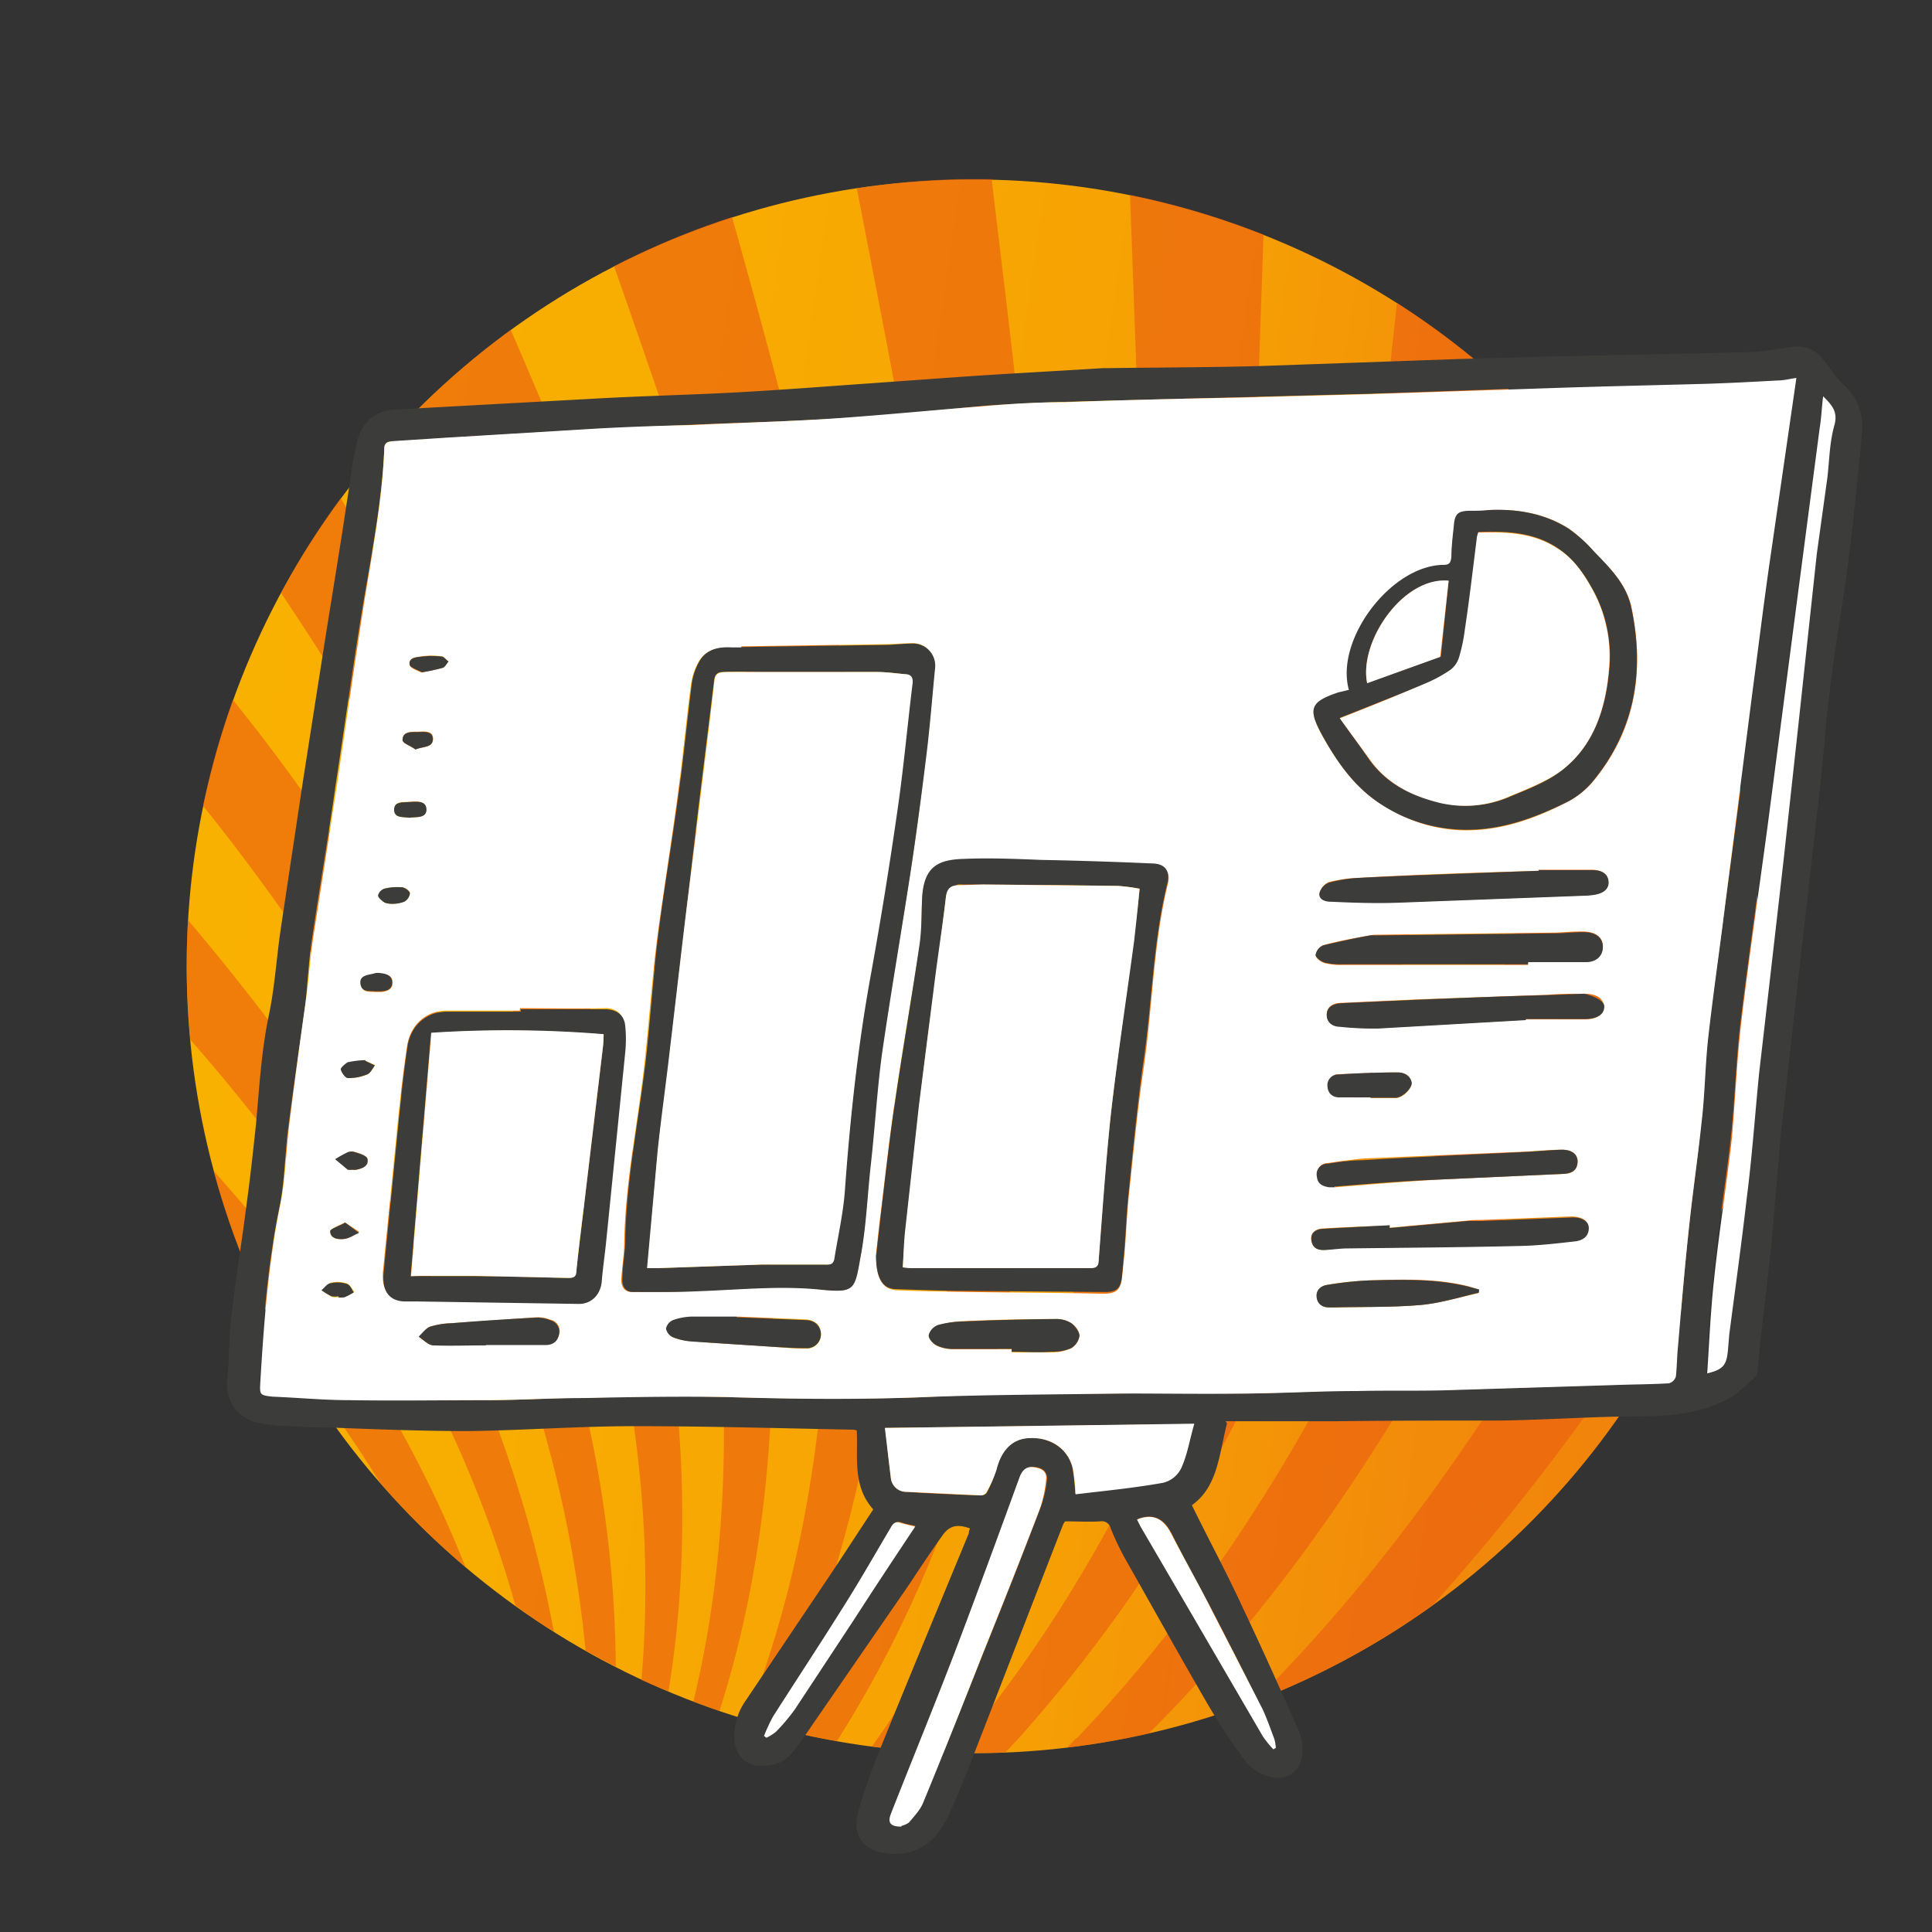 <svg xmlns="http://www.w3.org/2000/svg" viewBox="0 0 550 550"><rect x="0" y="0" width="550" height="550" fill="#333333" stroke="none"/><defs><style>.cls-1{fill:url(#linear-gradient);}.cls-2{opacity:0.6;}.cls-3{fill:none;}.cls-4{fill:#ea5a11;}.cls-5{fill:#3c3c3b;}.cls-6{fill:#fff;}</style><linearGradient id="linear-gradient" x1="2966.7" x2="2857.2" y1="-8426" y2="-8936.5" gradientTransform="rotate(-178.98 1638.37 -4170.85)" gradientUnits="userSpaceOnUse"><stop offset="0" stop-color="#f9b100"/><stop offset=".2" stop-color="#f8ad01"/><stop offset=".5" stop-color="#f6a004"/><stop offset=".7" stop-color="#f28b0a"/><stop offset=".9" stop-color="#ef7e0d"/><stop offset="1" stop-color="#ee720e"/></linearGradient></defs><circle cx="277.1" cy="275.1" r="224" class="cls-1" transform="rotate(-70.46 277.13 275.06)"/><g class="cls-2"><path d="M230.7 468q-4.5 12.2-10 24l8.6 2c20.6-37.6 33-79 39.6-122.5 12.3-79.4 4.6-158-9.5-236.2-5-27.3-10.2-54.6-15.6-81.8a222.7 222.7 0 0 0-35.7 8.4c16 56.8 31 113.8 39.4 172.6 11 79 11 157.2-17 233.3zM219.6 399.5c-1.3 30.2-6 59.5-14.8 87.6q3.8 1.4 7.6 2.5c14.5-36.7 21.4-75.6 23-116 3.3-79-12.7-154.8-37.3-229q-11.3-34.5-23.3-68.7a223.8 223.8 0 0 0-29.3 18c17 39 32.8 78.4 45.6 119 19.2 60.8 31.5 122.6 28.6 186.7zM54 296.2a223.5 223.5 0 0 0 6.8 37c30 33.5 55 70.5 71.7 113q7 5.7 14 11c-11.5-41.6-31.5-80-57-116a544.7 544.7 0 0 0-35.4-45zM115.8 173.8c35.2 61 61.6 125.7 73 195.8 6.3 37.8 7.4 75.2 1.4 112l7.2 2.8c9-38 10.4-77 6.5-117.2-7.3-72.7-30.6-140.8-62.8-205.6q-11-22.5-22.6-44.7A225.3 225.3 0 0 0 97 142q9.5 15.8 18.8 31.8zM108.2 422a374.2 374.2 0 0 0-26.7-37.7 224.4 224.4 0 0 0 26.7 37.8zm281.8-7.5c-18.6 28.7-39.3 55.5-63 79a222.3 222.3 0 0 0 30-9c35-34.8 63.4-75 88.6-118.2 20.6-35.2 38.3-71.8 54.8-109a223 223 0 0 0-13-59.5l-5.6 16C457.4 283.5 430.4 352 390 414.5zM293.2 491.2l-7 7.7q9-.5 17.6-1.5l2.5-2.7c49-51 81.4-112 106.6-177 21-54.6 36-110.8 50.4-167.2a225 225 0 0 0-30.8-36.8c-10.7 56-21.4 112.2-35.3 167.5-19.5 77-51.2 149-104 210zM281.5 466a338.7 338.7 0 0 1-22.2 32.3q6 .5 12.3.7c18.6-21.7 34.4-46 48-72 34.6-65.5 52.8-136 62.4-209 5.8-43.8 10.7-87.8 15.5-132a223.4 223.4 0 0 0-38-19.3c-1.8 55.2-3.4 110.4-8 165.4-7 82.7-26.2 162.3-70 234zM157 315.3c-19.3-52.4-46.2-100.6-77-146.6a223 223 0 0 0-13.7 30.5l6 7.6c43.3 55.7 75.4 118 92.6 187a333.4 333.4 0 0 1 10.2 80.8l7.4 3.6c4.8-56-6.2-110-25.7-163zm251 141.5a224.6 224.6 0 0 0 82.6-113.5c-10.5 17.3-21.5 34.4-33.2 51A655.5 655.5 0 0 1 408 457zM57.8 229.4a223.7 223.7 0 0 0-4.3 32.5c49 58 87.8 121.6 103.2 197.5l1 5q4.4 2.8 9 5.4C159 390.2 125 321.3 79 257.3q-10.3-14.3-21.2-28zM295.4 314c-6.4 65-22.3 127-57 181.7q4.8 1 9.8 1.5c26-36.4 43.3-77.5 55.3-121.2 21.4-78 24-157.5 21-237.6q-1.3-41.4-3-83a224.2 224.2 0 0 0-39.2-4.3q2 17.7 4.2 35.2c9 75.8 16.3 151.5 9 227.7z" class="cls-3"/><path d="M204 367.2c4 40 2.5 79.3-6.6 117.2l7.4 2.7c9-28 13.5-57.3 14.8-87.5 3-64-9.4-126-28.6-186.7-12.8-40.6-28.7-80-45.6-119a225 225 0 0 0-26.8 23q11.5 22.4 22.6 44.8c32.2 64.8 55.6 133 62.7 205.6zm99.5 8.8c-12 43.8-29.3 84.8-55.3 121.2l11 1.2a338.7 338.7 0 0 0 22.3-32.2c43.8-72 63-151.5 70-234 4.6-55 6.3-110.2 8.2-165.4a222.3 222.3 0 0 0-38-11.3l3 83c2.7 80 .2 159.6-21.2 237.5zM269 371.5c-6.8 43.6-19 85-39.7 122.4q4.5 1 9 1.7c34.8-55 50.7-116.7 57-181.8 7.5-76.3.2-152-8.8-227.7L282.3 51h-9a226 226 0 0 0-29.4 2.6c5.3 27.2 10.6 54.4 15.5 81.7 14 78.2 21.8 156.8 9.5 236.2zM235.5 373.5c-1.7 40.4-8.6 79.3-23 116q4 1.3 8.2 2.4 5.5-11.8 10-24c28-76.2 28.2-154.4 17-233.4-8.3-58.7-23.3-115.8-39.3-172.7a222.5 222.5 0 0 0-33.6 14q12 34 23.4 68.5c24.5 74.2 40.5 150 37.3 229zm-46.5-3.9c-11.6-70-38-134.8-73.2-195.8l-18.8-32a224.3 224.3 0 0 0-17 27c30.8 46 57.7 94 77 146.5 19.4 53 30.4 107 25.6 163l7.7 3.2c6-36.7 4.8-74-1.4-112zM53.5 262q-.5 8.4-.3 17t1 17a544.7 544.7 0 0 1 35.5 45c25.4 36.2 45.4 74.5 57 116q5.3 4 11 7.5l-1-5c-15.4-76-54-139.5-103.2-197.6zm252.9 232.8l-2.6 2.7a223.6 223.6 0 0 0 23.2-4c23.7-23.5 44.4-50.2 63-79 40.4-62.4 67.5-131 92-200.7l5.5-16a223 223 0 0 0-24-47.2C449 207 434 263.3 413 317.6 387.6 383 355 444 306.4 495zm50.6-10.4a223.3 223.3 0 0 0 51-27.6 655.5 655.5 0 0 0 49.4-62.4c11.7-16.7 22.7-33.8 33.2-51A223.7 223.7 0 0 0 501 271c0-4.5-.2-9-.6-13.6-16.5 37-34 73.7-54.8 109-25.2 43-53.7 83.4-88.5 118zM164.8 394c-17-69.2-49.3-131.5-92.5-187.2l-6-7.6a222.2 222.2 0 0 0-8.5 30.2q11 13.7 21.2 28c46 64 80 133 87.7 212.5l8.6 4.6a333.4 333.4 0 0 0-10.5-80.7zm-83.3-9.7a374.2 374.2 0 0 1 26.7 37.8 225.3 225.3 0 0 0 24.3 24c-16.7-42.3-41.8-79.3-71.7-112.8a222.5 222.5 0 0 0 20.7 51zM319.7 427c-13.7 26-29.5 50.3-48 72h9.4c1.8 0 3.5 0 5.2-.2 2.4-2.5 4.7-5 7-7.7 53-60.7 84.6-132.6 104-209.7 14-55.3 24.7-111.5 35.4-167.5a225 225 0 0 0-35-27.7c-4.8 44-9.7 88.2-15.5 132-9.6 73-27.8 143.5-62.3 209z" class="cls-4"/></g><g id="LlX3TL.tif"><path d="M349.3 405.2c-2.3 9-2.6 18-10 23.3 4.8 9.8 10 19.4 14.5 29.2 5.5 11.6 10.8 23.4 16 35.2a13 13 0 0 1 1 5c.2 6.2-4.4 9.7-10.3 7.6a13.3 13.3 0 0 1-6-4.2 179 179 0 0 1-10.6-16c-8-13.8-15.7-27.6-23.5-41.4a77 77 0 0 1-4.2-8.8 2.6 2.6 0 0 0-3-2c-3.2.2-6.4 0-10 0a6 6 0 0 0-.6 1l-26.4 68c-2 5-4 10-6.3 15-3.3 6.8-8.3 11.2-16.6 10.6-7-.4-11-5-9-11.8a165 165 0 0 1 6-17.4c8.4-20.7 17-41.4 25.5-62 0-.5.2-1 .3-1.4-3.6-1.3-5.8-.8-7.8 2-3.2 4.5-6.2 9-9.3 13.7l-28 40.6c-1.7 2.6-3.5 5-5.5 7.6-2.8 3.4-6.5 4-10.6 3.5-3.3-.6-5.4-3.3-5.8-7a17.5 17.5 0 0 1 3.2-11.4l20.7-30.8c5.3-7.8 10.4-15.7 15.6-23.6-6-6.7-4.3-14.8-4.7-22.5a5.2 5.2 0 0 0-1-.2c-20.8-.4-41.5-1-62.2-1-16 0-31.7 1.2-47.5 1.4-13 0-26-.5-39-1-4.6 0-9.2-.2-13.8-.5a39.5 39.5 0 0 1-7.5-1c-5.8-1.6-8.8-6.5-8.2-12.4s.4-12 1.2-18c1.2-10.7 3-21.2 4.3-31.7 1-7.2 1.8-14.6 2.6-22 1-10.5 1.5-21 3.7-31.6 1.7-8 2.2-16.4 3.4-24.6l6.4-42.6 5.4-34.5c2.3-14.8 4.8-29.5 7-44.3 1-6 1.6-12 3-17.6s5-8.6 10.7-9l58.4-3.2c13-.7 26-1 39-1.7 12.7-.7 25.5-1.7 38.3-2.6l23.7-1.7c14-1 28-1.7 42.2-2.6h1.4c14.4-.2 29-.2 43.4-.6l56.6-2 25.2-.7 55.8-1.2c4.8 0 9.5-1 14.3-1.6a9 9 0 0 1 8.3 3.6c2 2.6 3.7 5.3 6 7.4 4.4 4 5.6 9 5 14.4-1.5 15.5-3 31-5.3 46.3-2 12.4-3.8 24.7-5 37.2-1 12.7-2.6 25.4-4 38l-4 35-4.7 42-2.8 32.7-3 26-.8 8.2c0 1-.2 2-.8 2.6-2.3 2-4.5 4.3-7 5.8-7.8 4.3-16.3 5.2-25 5.3-13.4 0-27 1-40.4 1.2-15.6 0-31.2 0-47 .2h-31.3zm162-297.6c-2 .3-3.4.6-5 .7l-21.8 1-43.6 1-51 1.8-37.7 1-49.3 1.3c-7.2.2-14.3.6-21.4 1-14 1.3-28.2 2.8-42.4 3.7s-28.2 1.2-42.2 1.8l-27 1.2-43 2.6-15.5 1c-1.3 0-2 .5-2 2-.7 16-4 31.8-6.6 47.6-2.6 16-4.8 32.3-7.3 48.4-2 14.4-4.5 28.7-6.6 43-1 6.5-1.3 13-2 19.4-1.6 11.5-3.3 23-4.8 34.6-1 7.4-1 15-2.4 22.3-3.5 16.6-4.8 33.5-5.7 50.4 0 3.7 0 3.8 3.7 4 7.3.5 14.6 1 22 1 12.7.3 25.5.3 38.4.2 9.5 0 19-.6 28.3-.7 13.4-.3 26.7-.6 40-.2 19.3.5 38.4.7 57.6 0 18.4-1 37-1 55.7-1 12-.2 24 0 36 0 10.2-.2 20.4-.7 30.6-1H411l48.5-1.5 15.7-.6a2.8 2.8 0 0 0 2-2c.3-2.8.2-5.7.5-8.6 1-11.6 2-23.4 3.3-35.2 1-9.4 2.4-18.8 3.3-28.2 1-8.4 1-16.8 2-25 1.4-12.4 3.2-24.7 4.8-37q4.2-31 8.2-62.2l4.5-34c2.4-17.8 5-35.6 7.7-53.8zM486 391c4.6-1 5.6-2.3 6-6.5 0-1.6.2-3 .4-4.6l5-39.3c1.3-11.7 2.3-23.5 3.5-35.2.8-8.7 2-17.4 3-26l3.8-35 4.2-38.6 5.3-48.5 3-21.4c.6-5 .6-10 2-15 1-4-.8-5.7-3.4-8.3-.4 3.4-.5 6.3-1 9.2-2 16.7-4.4 33.4-6.6 50l-8.2 63c-2.5 18.7-5.2 37.4-7.5 56-1.3 11-1.6 22.3-2.8 33.3-1.5 13.2-3.7 26.3-5 39.5-1 9-1.4 18-2 27.2zm-234 15.5c.6 5.2 1 9.7 1.6 14a4.4 4.4 0 0 0 4.4 4.2c7 .5 14.2.8 21.3 1a2 2 0 0 0 1.6-.7 34.3 34.3 0 0 0 2.7-6.7c1.4-5.6 4.6-8.8 9.7-9 6 0 10.8 3.3 12 8.6a58 58 0 0 1 .8 7.3c8.3-1 16.7-1.8 25-3.2a7.8 7.8 0 0 0 5-4c1.7-3.7 2.4-8 3.7-12.6zm4.7 113.4a6 6 0 0 0 2-1.2c1.6-1.8 3.3-3.6 4-5.6 6-14.3 11.7-28.6 17.4-43 5.5-13.5 10.8-27 16-40.6a34 34 0 0 0 2-8.6c0-2.2-1.7-3.2-3.7-3.3s-3.2.6-4 2.7c-6 16.7-12 33.4-18.5 50-6 15.4-12 30.7-18.2 46-1 2.5 0 3.5 3 3.5zm67-87.3l1.2 2 14.8 25.5 19.8 34a30.8 30.8 0 0 0 3 3.7l.7-.4a13 13 0 0 0-.5-2.5c-1-2.8-2-5.7-3.4-8.4q-7.3-14.7-14.8-29.2c-3.7-7-7.5-13.8-11-20.8-2-4-5-5.7-9.3-4.2zm-63 1.8c-1.7-.4-2.8-.5-4-1-1.5-.4-2.2 0-3 1.5-4.4 7.6-8.7 15-13.3 22.4-6.6 10.5-13.5 20.8-20 31.2a45.4 45.4 0 0 0-2.7 5.7l.7.5a13.5 13.5 0 0 0 2.5-1.8 56 56 0 0 0 5.3-6.4l17-25.8 17.3-26.3z" class="cls-5"/><path d="M511.4 107.6l-7.8 53.8c-1.6 11.3-3 22.7-4.5 34l-8 62.3c-1.5 12.3-3.3 24.5-4.7 36.8-1 8.4-1 16.8-2 25-1 9.6-2.4 19-3.4 28.3-1.3 11.8-2.3 23.6-3.3 35.4-.3 3-.3 5.8-.6 8.6a2.8 2.8 0 0 1-2 2c-5 .3-10.3.3-15.6.5l-48.5 1.5c-8.3.2-16.5 0-24.7.2-10.2 0-20.5.6-30.7.7-12 .2-24 0-36 0-18.6.3-37.2.3-55.8 1-19 .8-38.3.6-57.4 0-13.4-.2-26.8 0-40.2.3-9.4 0-18.8.6-28.2.6-12.8 0-25.6.2-38.4 0-7.3 0-14.6-.7-22-1-3.6-.4-3.7-.5-3.5-4 1-17 2.3-34 5.7-50.7 1.5-7.4 1.6-15 2.5-22.4 1.4-11.5 3-23 4.6-34.5 1-6.4 1.3-13 2.3-19.3l6.7-43c2.4-16.2 4.7-32.4 7.2-48.5 2.4-15.8 5.7-31.4 6.3-47.4 0-1.6.8-2 2.2-2.2l15.4-1 43-2.6c9-.5 18-.8 27-1 14-.7 28.2-1 42.2-2s28.2-2.4 42.4-3.5c7-.6 14.2-1 21.3-1 16.4-.6 32.8-1 49.3-1.3l37.6-1 51-1.7c14.4-.5 29-.8 43.5-1.2 7.3-.2 14.6-.6 22-1 1.4 0 3-.4 5-.7zM211 184.2v.2h-3c-3.6-.2-7 .5-9 3.8a17.7 17.7 0 0 0-2.3 6.7c-1.4 10.3-2.3 20.7-3.7 31-1.8 13.5-4 27-5.8 40.4-1.5 11.4-2.3 22.8-3.5 34.2-1.8 17.8-5.7 35.3-6 53.3 0 3.2-.6 6.6-.8 10-.2 2 .5 4 3 4 6 0 12 0 18-.3 12-.5 24-1.7 36-.4 9 1 9.2 0 11-9 1.5-8.7 2-17.7 2.8-26.6 1-10.6 1.8-21.2 3.3-31.8 2.6-18 5.8-35.8 8.5-53.6 1.6-10.6 3-21.3 4.2-32 1-8 1.7-16.2 2.4-24.3a6.3 6.3 0 0 0-6-6.7c-3 0-5.8.3-8.7.3l-40.3.6zm38.4 173.5c0 6.4 2 9.4 5.8 9.6 7 .3 14 .4 21 .5 12.5.2 25.2.2 37.8.5 3.7 0 5-1 5.4-4.5l.7-6.7c.5-5.7.7-11.5 1.3-17.2 1.3-12 2.4-24 4.2-36 2.5-17.3 2.7-35 6.8-52 1-3.7-.6-5.5-4.4-5.7l-31.5-1c-7.4-.2-14.7-.6-22-.3-7.6.3-11.6 2.3-12 11.3-.2 4.3 0 8.6-.6 12.7-2.4 15-5 30-7.2 45-1.5 10-2.6 20-3.8 30-.7 5.2-1.2 10.4-1.6 14zM384 196.4l-3 1c-8 2.6-8.7 4.4-4.6 12 4.5 8 9.8 15.6 18.2 20.4a44.6 44.6 0 0 0 20 6.5c11.6.7 22-3 32-8.2a23.6 23.6 0 0 0 7.2-6c11.8-14.4 14.4-31 10.7-49-1.4-6.8-6.2-11.4-10.7-16a41.5 41.5 0 0 0-7-6.5c-7-4.5-14.7-5.7-22.8-5.4a46.6 46.6 0 0 1-5 .5c-3.6-.3-4.7.5-5 4-.4 3-.7 6-.8 9 0 1.4-.4 2.2-2 2.3-15.3 0-31 21.3-27 35.6zm-236 91v.3h-20.7c-6.3 0-10.5 4.3-11.4 10-1 6.7-1.8 13.4-2.5 20l-4.4 44.5c-.3 4.7 1.4 8 6.4 8h3.5l45.7.7c3.5 0 6.2-2.5 6.5-6.3.4-4 1-8 1.3-11.8l5.4-53.7a37.7 37.7 0 0 0 0-7.3c-.4-3.4-2.7-5-6-4.8-8 .2-16 0-23.8 0zm287-13v-.6h16.3c3 0 5-1.8 5-4.4s-2-4-5-4.2a20 20 0 0 0-2.3 0c-2.3 0-4.5.3-6.8.3l-50.7.6a9 9 0 0 0-1.6.2c-4.5.8-9 1.6-13.3 2.8a3.6 3.6 0 0 0-2 2.8c0 1 1.5 2 2.6 2.3a18.8 18.8 0 0 0 5 .5H435zm3-26.8v.3c-17 .5-34 1-51 2a40 40 0 0 0-8.7 1.2 4.5 4.5 0 0 0-2.6 3c-.2 2 1.6 2.4 3.2 2.5 6.2 0 12.4.5 18.6.3l53.4-2a21 21 0 0 0 3.2-.3c2.8-.5 4-2 3.7-4s-2-3-4.8-3h-15zm-3.6 42.8v-.2H451c3.6 0 5.6-1.3 5.6-3.6s-2-3.7-5.6-3.7-7 0-10.5.3l-37 1.3-21.8 1c-2 0-4 1-4 3.2s1.6 3.4 3.7 3.5a89.5 89.5 0 0 0 11 .5l42-2.4zm-38.8 59.2v-.7c-6.2.2-12.5.4-18.7.8-2 0-4 1-3.6 3.5s2.3 2.7 4.4 2.6c2-.3 3.8-.5 5.7-.5l49-.7c5.3 0 10.5-.8 15.7-1.3 2.2-.3 4-1.2 4-4 0-2-2-3-5-3l-25.5 1c-1.3 0-2.7 0-4 .2l-22 2zM380 338c9.7-.8 19.6-1.6 29.5-2.2l35.2-1.6c2.3 0 4.2-.6 4.4-3.3.2-2.2-1.5-3.6-4.4-3.6-3.2 0-6.3.3-9.5.5l-47 2c-3.4.3-6.8.8-10.2 1.3a3 3 0 0 0-3 3.6c.2 2 1.6 2.7 3.6 3h1.7zm-92 46v1h11.5a13.4 13.4 0 0 0 5.5-1.2 5 5 0 0 0 2.3-3.5c0-1.2-1-2.8-2.3-3.6a7.8 7.8 0 0 0-4.3-1.2q-13 0-26.2.6a29.5 29.5 0 0 0-7.5 1.2 4.3 4.3 0 0 0-2.6 3c0 .8 1.2 2.3 2.3 2.8a11 11 0 0 0 4.7 1H288zm-78.2-9H197a17.6 17.6 0 0 0-5.2.8 3.4 3.4 0 0 0-2 2.5 3.4 3.4 0 0 0 2 2.5 18 18 0 0 0 5.2 1c7.7.7 15.3 1 23 1.6 3 .2 6.3.6 9.4.5a4 4 0 0 0 4.3-4.3c0-2.3-1.7-3.8-4.3-4l-19.6-.8zm211-7v-1l-2.7-.8c-9.2-2.3-18.7-2-28.2-1.7a99 99 0 0 0-11.8 1.2c-1.8.3-3.4 1.4-3.2 3.5s1.6 3 3.6 3h1.3c8.3-.2 16.5 0 24.7-.7 5.5-.5 11-2.2 16.5-3.4zm-282.6 15v-.3h17c2 0 3.4-.8 4-2.8a3.3 3.3 0 0 0-2.5-4.2 10 10 0 0 0-4-.7l-24.2 1.7a22.8 22.8 0 0 0-6.2 1c-1.2.5-2 2-3 3 1.2.7 2.4 2 3.7 2.2 5 .2 10.2 0 15.2 0zm252-70.7v.3h7.3c2-.2 4.5-2.7 4.3-4.3-.2-2.3-2.2-3-4-3-5.6 0-11 .3-16.7.5a3 3 0 0 0-3 3.4c0 2 1.4 3 3.3 3 3 .3 6 .2 9 .2zM120 191.4a56.2 56.2 0 0 0 6-1.3c.7-.2 1-1.2 1.6-1.8-.6-.5-1.2-1.4-2-1.5a22.8 22.8 0 0 0-5.3 0c-1.6.3-4 .2-3.7 2.4 0 1 2.5 1.8 3.4 2.3zm-13.4 91h2c1.6-.2 3.2-.7 3.2-2.7s-1.8-2.4-3.5-2.5a5.3 5.3 0 0 0-1.3 0c-1.8.5-4.4.4-4.2 3s2.6 2 3.8 2.2zm-2.5 19.6a27 27 0 0 0-5 .6c-.7.2-2 1.3-2 2 .2.8 1.3 2.3 2 2.3a13.5 13.5 0 0 0 5.4-1c1-.4 1.6-1.8 2.3-2.7zm-3.6 31a6.2 6.2 0 0 0 1 0c1.7-.4 3.5-1.2 3.2-3-.2-1-2.2-1.6-3.5-2a3 3 0 0 0-2 0 36.4 36.4 0 0 0-3.5 2l3.4 3h1.4zm11.5-75.7a9.7 9.7 0 0 0 3-.6 3.2 3.2 0 0 0 1.7-2.4c0-.7-1.4-1.7-2.3-1.7a14.7 14.7 0 0 0-5 .4 2.7 2.7 0 0 0-1.6 2c0 .7 1 1.5 1.8 2a6.8 6.8 0 0 0 2.3.3zm4.6-24.5c1.8-.3 4.7.2 4.7-2.3 0-2.8-3-2.3-5-2.2-1.6 0-4-.2-4 2.2 0 2.5 2.5 2 4.3 2.3zM96.3 369v.2a4.8 4.8 0 0 0 1.8 0 17.5 17.5 0 0 0 2.8-1.4c-.7-.8-1.2-2-2-2.4a8.7 8.7 0 0 0-4.5-.3c-1 .3-1.8 1.5-2.7 2.3a24.3 24.3 0 0 0 2.8 1.8 4.8 4.8 0 0 0 2 0zm22-155.7c2.2-.8 5-.4 5-3s-3-2-4.7-2-4 0-4 2.3c0 1 2.3 1.8 3.6 2.7zM98.2 348c-1.8 1-4.2 1.8-4.2 2.5 0 2.2 2.3 2.4 4 2.2s2.8-1.2 4.3-2zM486 391c.6-9.2 1-18.2 2-27.2 1.4-13.2 3.5-26.3 5-39.5 1-11 1.4-22.2 2.7-33.2 2.2-18.6 5-37.3 7.5-56l8.2-62.8L518 122c.5-3 .6-6 1-9.2 2.5 2.5 4.3 4.4 3.2 8.3-1.4 5-1.4 10-2 15l-3 21.6L512 206l-4.2 38.4-4 35-3 26c-1.2 12-2 23.7-3.5 35.4-1.5 13-3.3 26-5 39l-.4 4.7c-.4 4.2-1.4 5.4-6 6.5zm-234 15.5l88-1.2c-1.4 4.8-2 9-3.8 12.8a7.8 7.8 0 0 1-5 4c-8.3 1.5-16.7 2.3-25 3.3a58 58 0 0 0-.8-7.4c-1.3-5.4-6-8.8-12-8.6-5 0-8.3 3.3-9.7 9a34.3 34.3 0 0 1-3 6.6 2 2 0 0 1-1.4.7l-21.3-1a4.4 4.4 0 0 1-4.4-4l-1.7-14.2zM256.6 520c-3 0-4-1-3-3.6 6-15.3 12.3-30.6 18.2-46 6.3-16.6 12.4-33.3 18.5-50 .8-2 2-3 4-2.7s3.7 1 3.5 3.3a34 34 0 0 1-1.8 8.6c-5.2 13.6-10.5 27-16 40.6-5.6 14.3-11.3 28.7-17.2 43-.8 2-2.5 3.8-4 5.6a6 6 0 0 1-2.2 1zm67.1-87.4l.5-.2c4.4-1.6 7.2.3 9.2 4.2 3.6 7 7.5 13.8 11 20.7l15 29.2c1.3 2.8 2.3 5.7 3.4 8.6a13 13 0 0 1 .4 2.5l-.7.4a30.8 30.8 0 0 1-3-3.7l-19.8-34-15-25.7zm-63.1 1.9c-6 9-11.7 17.6-17.3 26.3l-17 25.8a56 56 0 0 1-5.4 6.4 13.5 13.5 0 0 1-2.7 1.7l-.7-.5a45.4 45.4 0 0 1 2.6-5.6c6.7-10.5 13.5-20.8 20-31.2 4.7-7.4 9-15 13.4-22.4.8-1.5 1.6-2 3-1.4l4 1z" class="cls-6"/><path d="M211 184.2l40.4-.6c3 0 5.7-.4 8.6-.4a6.3 6.3 0 0 1 6.2 7c-.8 8-1.4 16-2.4 24.2-1.3 10.6-2.7 21.3-4.3 32-2.7 17.8-5.8 35.6-8.4 53.5-1.4 10.4-2 21-3.2 31.7-1 9-1.3 18-3 26.6-1.5 9-1.8 9.8-10.7 9-11.8-1.3-23.8 0-35.8.4-6 .3-12 .2-18.2.2-2.4 0-3.2-2-3-4 0-3.4.7-6.8.8-10 .2-18 4-35.6 6-53.4 1.2-11.4 2-23 3.4-34.3 1.7-13.4 4-26.8 5.8-40.2 1.4-10.3 2.4-20.7 3.7-31a17.7 17.7 0 0 1 2.3-6.8c2-3.3 5.4-4 9-3.8h3zM184.2 361h3.4l29.3-1h17.7c1.3 0 2.4 0 2.7-1.6 1-6.4 2.6-12.7 3-19.2 1.7-20.8 3.8-41.5 7.5-62q4-23 7.3-45.8c1.8-12.2 3-24.6 4.4-37 .2-1.7-.8-2.3-2.3-2.5-2.6-.3-5.2-.6-7.8-.6H218c-3.8 0-7.5-.2-11.2 0-1.5 0-3.2-.2-3.5 2.3-2.4 20-5 39.8-7.2 59.7l-5.3 45.4c-1 9.7-2.5 19.4-3.5 29l-3 33.2zm65.2-3.3l1.6-14c1.2-10 2.3-20 3.8-30 2.2-15 4.8-30 7-45 .6-4.3.5-8.6.7-12.8.4-9.2 4.5-11.2 12-11.4 7.3-.3 14.6 0 22 .3q15.6.3 31.3 1c3.8 0 5.4 2 4.5 5.7-4.2 17-4.3 34.7-7 52-1.6 12-2.8 24-4 36-.6 5.7-.8 11.5-1.3 17.2l-.6 6.7c-.4 3.6-1.7 4.5-5.4 4.4l-38-.3c-7 0-13.8-.3-20.8-.5-3.8 0-5.8-3-5.8-9.5zm7.6 3l2.5.3h50.7c2.2 0 2.4-1 2.6-2.7 1-14 2-27.8 3.5-41.6 1.8-16.4 4.3-32.8 6.5-49.2.6-4.7 1-9.6 1.7-14.5a59.5 59.5 0 0 0-6.2-.8q-19.2-.3-38.5-.4h-7s-3.2 1-3.5 3.5l-3 24c-1.7 11.7-3.2 23.5-4.6 35.4l-4 36.3-.7 9.8zm127-164.3c-4-14.3 12-35.5 27-35.6 1.8 0 2-.8 2.2-2.4 0-3 .4-6 .7-9 .3-3.4 1.4-4 5-4a46.6 46.6 0 0 0 5-.2c8-.4 16 1 22.8 5.4a41.5 41.5 0 0 1 7 6.3c4.5 4.7 9.3 9.3 10.7 16.2 3.8 18 1 34.5-10.7 49a23.6 23.6 0 0 1-7.2 6c-10 5-20.4 8.8-32 8a44.6 44.6 0 0 1-20-6.3c-8.4-5-13.7-12.5-18.2-20.7-4-7.4-3.3-9.3 4.7-12zm-2.6 8c2.7 4 5.5 7.6 8 11.3 5 7.3 12.4 11 20.7 12.8a31.4 31.4 0 0 0 20-1.8c4.8-2 10-4 14-7 9.5-7 13-17.8 14-28.8a39.3 39.3 0 0 0-4.3-22.4c-2.7-5-5.8-9.6-10.7-12.7-6.8-4.4-14.4-4.6-22.2-4.4l-.4 1.7c-1 8.7-2 17.4-3.3 26a48 48 0 0 1-1.6 8 7 7 0 0 1-2.4 3.4 39.3 39.3 0 0 1-7 4l-24.6 9.8zm31-39c-13-1.3-25.6 17.2-23.2 29l21-7.5zM148.2 287.3H172c3.4 0 5.7 1.5 6 4.8a37.7 37.7 0 0 1 0 7.4l-5.4 53.6c-.4 4-1 8-1.3 11.8-.4 3.8-3 6.3-6.5 6.3l-45.8-.7h-3.5c-5 0-6.7-3.3-6.3-8l4.4-44.5c.7-6.6 1.4-13.3 2.4-20 .8-5.6 5-10 11.3-10h21zm-31.3 76h17.7c9 0 17.8.3 26.8.5 1.3 0 2.4 0 2.6-1.8l2.3-19 5.3-44.5.3-4a336.2 336.2 0 0 0-49.2-.4zM435 274.5h-52.5a18.8 18.8 0 0 1-5-.4c-1.2-.2-2.8-1.3-3-2.2a3.6 3.6 0 0 1 2.3-2.8c4.3-1 8.8-2 13.2-2.8a9 9 0 0 1 1.6 0l50.7-.6c2.3 0 4.5-.2 6.8-.3a20 20 0 0 1 2.5 0c3 .2 4.7 1.8 4.7 4.2s-1.7 4.3-4.8 4.3H435zm3-26.8h15.2c2.8 0 4.4 1 4.7 3s-1 3.5-3.8 4a21 21 0 0 1-3.2.3l-53.3 2c-6.3.2-12.5 0-18.7-.3-1.7 0-3.5-.6-3.3-2.4a4.5 4.5 0 0 1 2.7-3 40 40 0 0 1 8.8-1.4c17-.8 34-1.4 51-2zm-3.6 42.7l-42 2.4a89.5 89.5 0 0 1-11-.5c-2 0-3.8-1.2-3.7-3.5s2-3 4-3.2l22-1c12.2-.5 24.5-1 36.8-1.3l10.5-.4s5.7 1.3 5.7 3.6-2 3.6-5.8 3.6h-16.6zm-38.8 59.2l22.2-2h4l25.5-1c2.8-.2 5 1 5 3 0 2.6-2 3.6-4 3.8-5.2.6-10.5 1.2-15.7 1.3-16.3.4-32.7.5-49 .7-2 0-3.8.3-5.7.4-2.2.2-4 0-4.5-2.5s1.4-3.4 3.5-3.5l18.7-1zM380 338h-1.6c-2-.3-3.3-1-3.5-3a3 3 0 0 1 3-3.7c3.2-.5 6.7-1 10-1 15.8-1 31.5-1.6 47.2-2.4 3.2-.2 6.3-.5 9.5-.6 3 0 4.6 1.4 4.5 3.6-.2 2.7-2.2 3.2-4.4 3.3l-35.2 1.6c-10 .4-20 1.2-29.5 2zm-92 46h-16.7a11 11 0 0 1-4.7-1c-1-.5-2.4-2-2.2-3a4.3 4.3 0 0 1 2.6-2.8 29.5 29.5 0 0 1 7.4-1q13-.6 26.3-.7a7.8 7.8 0 0 1 4.3 1.2c1 .8 2.3 2.4 2.3 3.6a5 5 0 0 1-2.4 3.5 13.4 13.4 0 0 1-5.5 1c-3.8.3-7.6 0-11.4 0zm-78.2-9l19.5.8c2.6 0 4.3 1.6 4.4 4a4 4 0 0 1-4.3 4c-3.2 0-6.3-.2-9.5-.4l-23-1.5a18 18 0 0 1-5.3-1.2 3.4 3.4 0 0 1-2-2.5 3.4 3.4 0 0 1 2-2.4 17.6 17.6 0 0 1 5.3-1h12.8zm211.2-7c-5.6 1.3-11 3-16.6 3.5-8.2.7-16.5.5-24.7.7h-1.3c-2 0-3.4-1-3.6-3s1.3-3.2 3-3.4a99 99 0 0 1 12-1.3c9.5-.2 19-.5 28.3 1.8l3 .8zm-282.8 15c-5 0-10 .2-15 0-1.4-.2-2.7-1.6-4-2.5 1-1 2-2.3 3.2-2.8a22.8 22.8 0 0 1 6-1q12.3-1 24.4-1.6a10 10 0 0 1 4 .8 3.3 3.3 0 0 1 2.3 4c-.3 2-1.8 3-3.7 3h-17zm252-70.6h-9c-1.7 0-3.2-1-3.3-3.2a3 3 0 0 1 3-3.3c5.7-.4 11.3-.6 17-.6 1.6 0 3.6.7 4 3 0 1.5-2.5 4-4.4 4.2h-7.4zM120 191.3c-1-.6-3.3-1.2-3.4-2.2-.2-2 2.2-2 3.8-2.2a22.8 22.8 0 0 1 5.3 0c.7 0 1.3 1 2 1.4-.5.6-1 1.6-1.6 1.8a56.2 56.2 0 0 1-6 1.3zm-13.4 90.9c-1.2-.2-3.7.4-4-2.2s2.6-2.4 4.3-3a5.3 5.3 0 0 1 1.3 0c1.7.2 3.4.6 3.4 2.7 0 2-1.5 2.4-3.2 2.5h-2zM104 302l2.7 1.3c-.7 1-1.3 2.3-2.3 2.6a13.5 13.5 0 0 1-5.4 1c-.7 0-1.8-1.6-2-2.5 0-.5 1.3-1.6 2-2a27 27 0 0 1 5-.6zm-3.6 31H99l-3.6-3a36.4 36.4 0 0 1 3.6-2 3 3 0 0 1 2 0c1.4.4 3.5 1 3.6 2 .4 2-1.5 2.7-3.3 3a6.2 6.2 0 0 1-1 0zm11.6-75.7a6.8 6.8 0 0 1-2.4-.3c-.8-.5-1.8-1.3-2-2a2.7 2.7 0 0 1 1.8-2 14.7 14.7 0 0 1 5-.4c.8 0 2.2 1 2.3 1.7a3.2 3.2 0 0 1-1.6 2.4 9.7 9.7 0 0 1-3 .6zm4.6-24.5c-1.8-.3-4.4.2-4.4-2.3 0-2.4 2.5-2 4.2-2.2 2 0 5-.6 5 2.2 0 2.5-3 2-4.8 2.3zM96.3 369a4.8 4.8 0 0 1-2 0 24.3 24.3 0 0 1-2.8-1.7c1-.8 1.7-2 2.7-2a8.7 8.7 0 0 1 4.5.2c1 .3 1.4 1.5 2 2.4a17.5 17.5 0 0 1-2.6 1.4 4.8 4.8 0 0 1-1.8 0zm21.9-155.7c-1.3-1-3.6-1.7-3.6-2.6 0-2.4 2.3-2.3 4-2.3s4.6-.5 4.6 2-2.7 2-5 3zM98.2 348l4 3c-1.3.5-2.7 1.5-4.2 1.7s-4 0-4-2.2c0-.7 2.5-1.4 4.2-2.4z" class="cls-5"/><path d="M184.2 361l3-33.2c1-9.6 2.4-19.3 3.5-29 1.8-15 3.5-30.3 5.4-45.4 2.5-20 5-39.8 7.3-59.7.3-2.5 2-2.3 3.5-2.4h42.8c2.6 0 5.2.4 7.8.6 1.6 0 2.5.7 2.3 2.6-1.5 12.2-2.6 24.6-4.4 36.8q-3.3 23-7.4 45.7c-3.8 20.7-6 41.4-7.5 62.2-.5 6.5-2 13-3 19.3-.4 1.7-1.5 1.5-2.7 1.5h-18l-29.2 1h-3.4zm72.8-.2c.2-3.3.3-6.6.6-9.8l4-36.3 4.5-35.5c1-8 2.3-16 3.2-24 .3-2.2 1.3-3.2 3.6-3.2l7-.2 38.5.4a59.5 59.5 0 0 1 6 .8c-.4 5-1 9.8-1.5 14.6-2.2 16.4-4.7 32.7-6.6 49-1.5 14-2.4 27.8-3.5 41.7 0 1.8-.3 2.8-2.5 2.7h-50.7c-.7 0-1.4 0-2.5-.2zm124.4-156.3c8.6-3.4 16.6-6.6 24.5-10a39.3 39.3 0 0 0 7-3.8 7 7 0 0 0 2.4-3.4 48 48 0 0 0 1.7-8c1.3-8.6 2.3-17.3 3.4-26 0-.5.2-1 .4-1.7 7.8-.2 15.5 0 22.2 4.3 5 3 8 7.6 10.7 12.6A39.3 39.3 0 0 1 458 191c-1 11-4.4 21.6-13.8 28.6-4.2 3-9.4 5-14.2 7a31.4 31.4 0 0 1-20 2c-8.2-2-15.5-5.6-20.5-13l-8-11zM412.4 165.3L410 187l-20.8 7.5c-2.4-11.8 10.2-30.4 23.2-29.2zM117 363.3l5.8-69.3a336.2 336.2 0 0 1 49 .4c0 1.4 0 2.7-.2 4l-5.3 44.4c-.8 6.4-1.6 12.8-2.2 19 0 2-1.2 2-2.5 2l-26.8-.6h-15.2z" class="cls-6"/></g></svg>